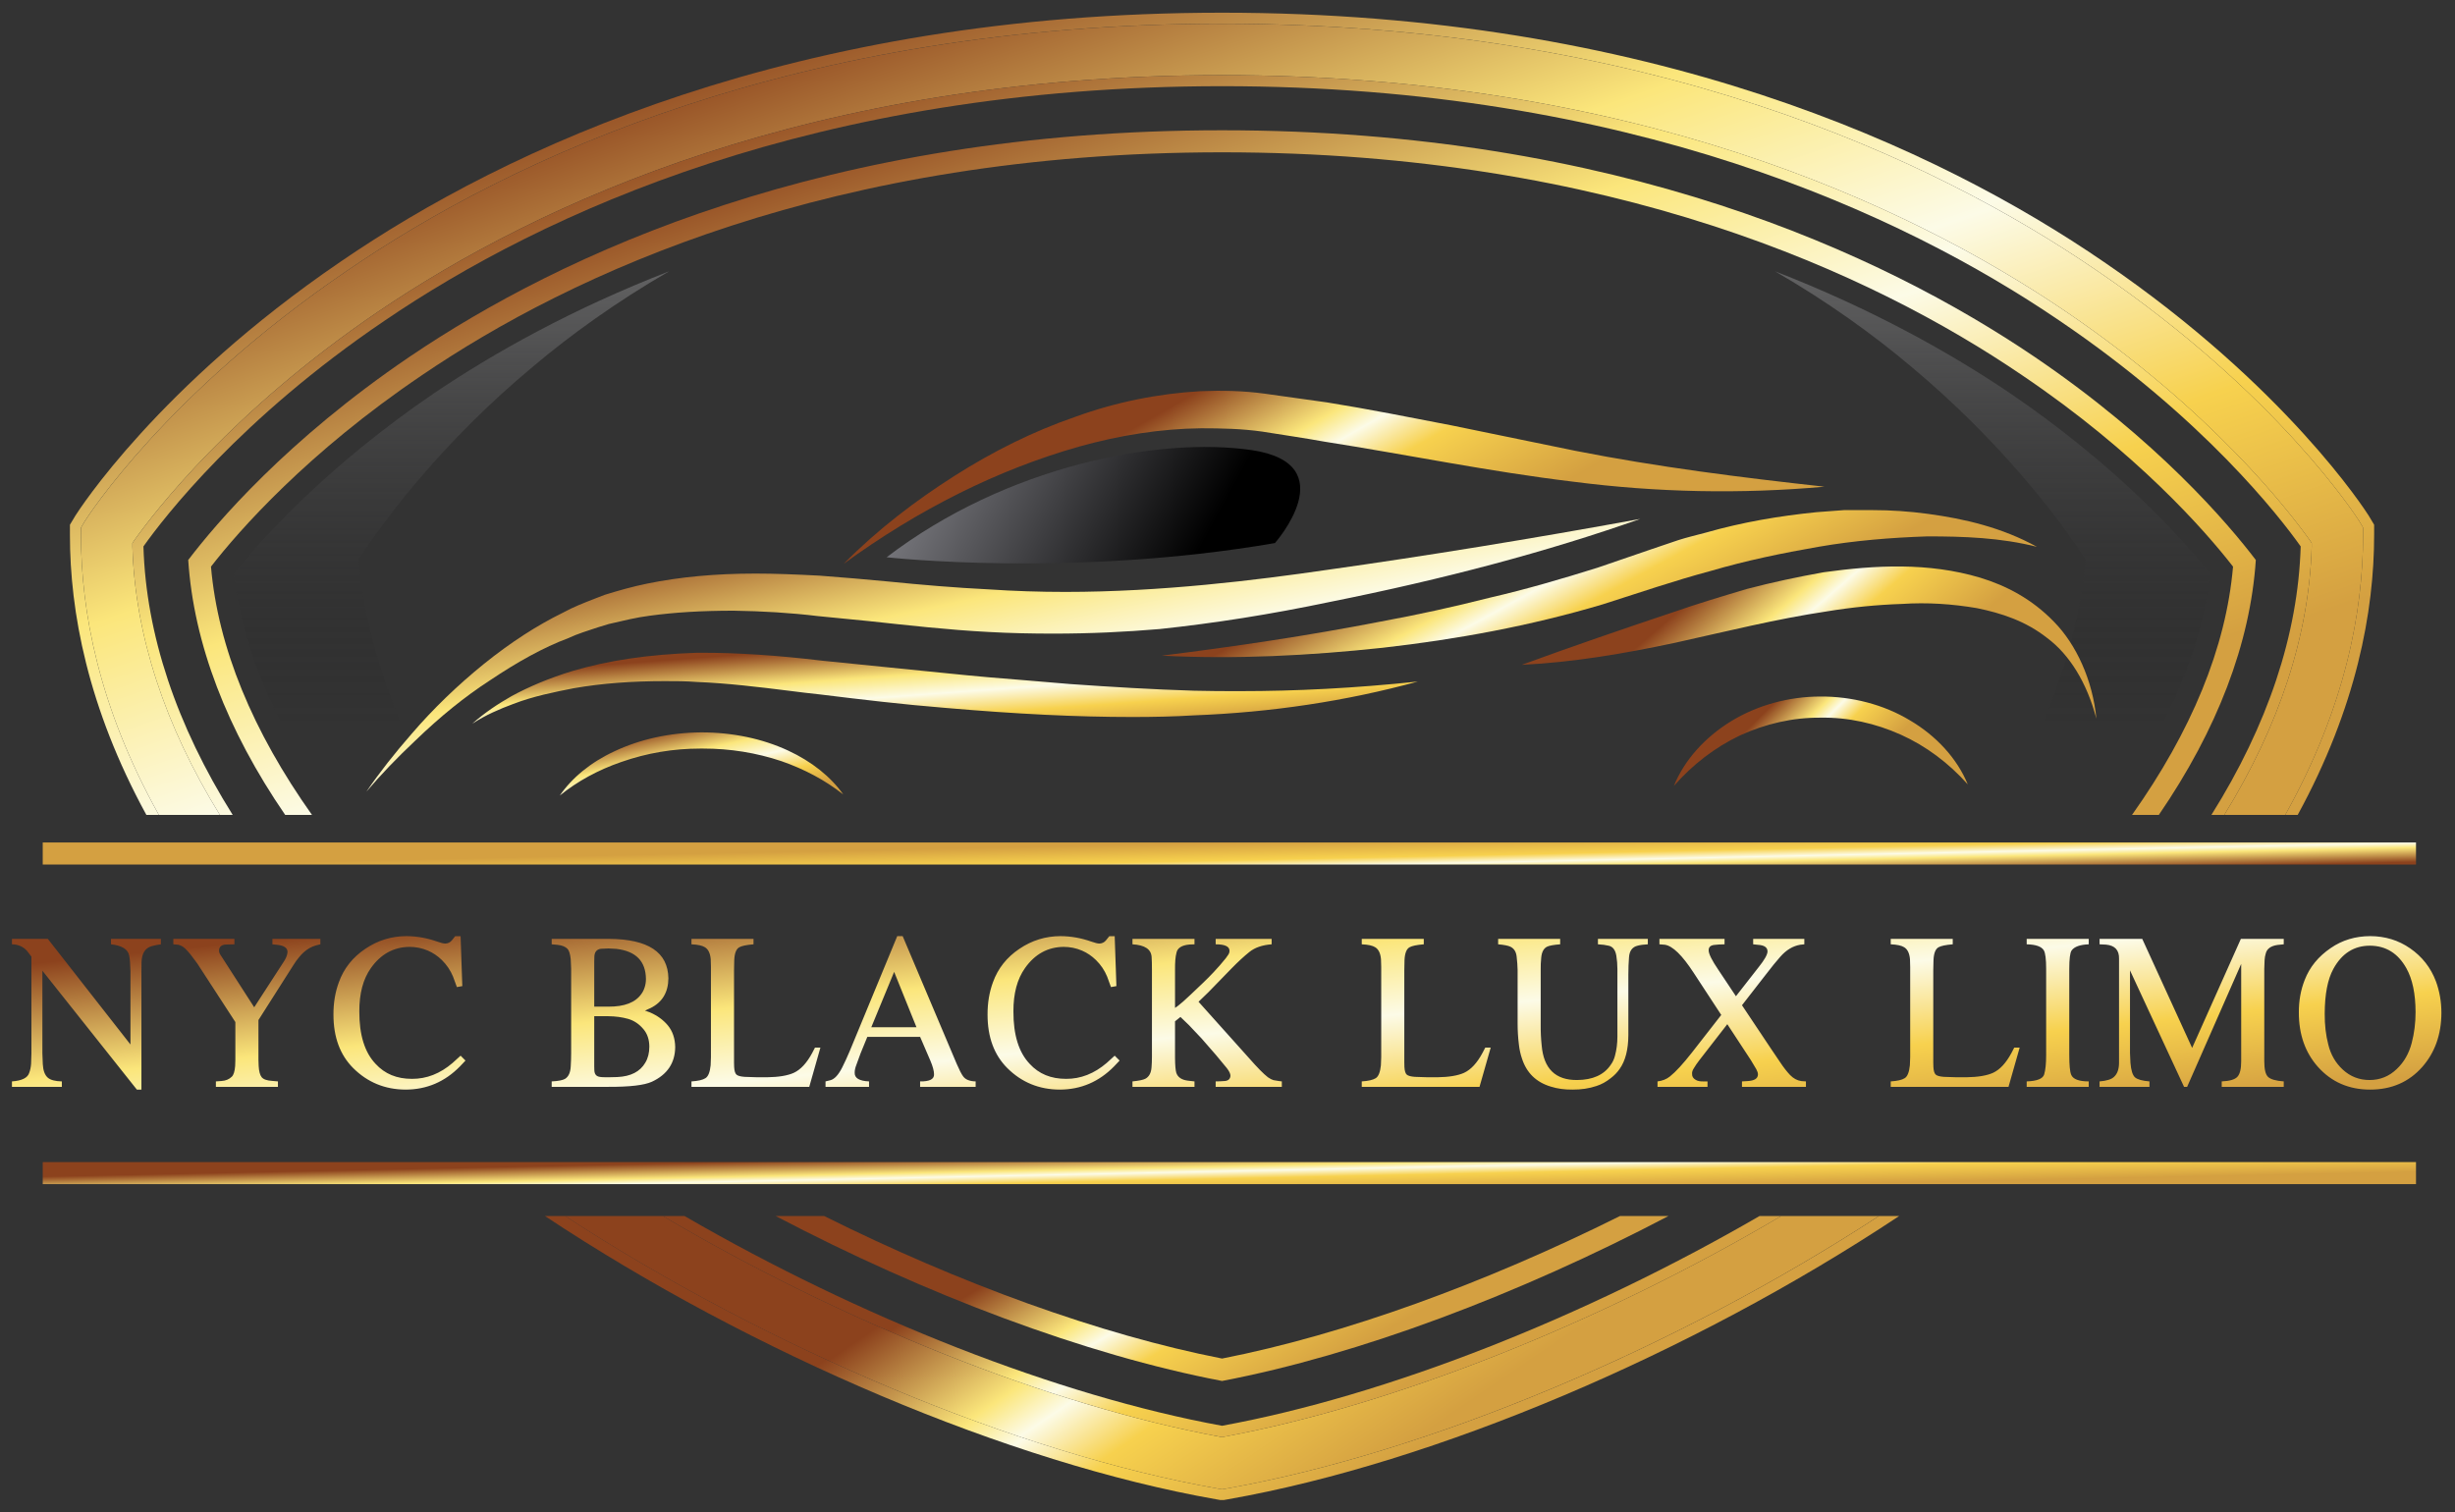 <svg xmlns="http://www.w3.org/2000/svg" width="99" height="61" viewBox="0 0 99 61" fill="none"><rect x="0" y="0" width="99" height="61" fill="#333333" stroke="none"/><g clip-path="url(#clip0_2689_91)"><path d="M5.261 39.181L5.244 38.816C5.238 38.716 5.227 38.625 5.21 38.542C5.161 38.287 4.916 38.136 4.476 38.087V37.868H6.488V38.087C6.348 38.107 6.226 38.131 6.124 38.16C5.858 38.231 5.719 38.447 5.707 38.808L5.703 39.181V43.947H5.519L1.709 39.151V42.484L1.726 42.922C1.74 43.179 1.807 43.361 1.928 43.467C2.036 43.561 2.225 43.611 2.494 43.617V43.836H0.482V43.617C0.882 43.589 1.114 43.474 1.177 43.274C1.22 43.16 1.245 43.036 1.254 42.905L1.267 42.484V38.584L1.087 38.349C0.929 38.177 0.728 38.09 0.482 38.087V37.868H1.928L5.261 42.128V39.181ZM9.453 37.868V38.087L9.131 38.095C8.942 38.101 8.844 38.175 8.835 38.319C8.832 38.39 8.848 38.45 8.882 38.499L9.092 38.825L10.251 40.627L11.414 38.833C11.528 38.67 11.588 38.526 11.594 38.4C11.597 38.234 11.459 38.137 11.182 38.108L10.985 38.087V37.868H12.919V38.087C12.688 38.133 12.503 38.208 12.366 38.314C12.252 38.397 12.152 38.493 12.066 38.602C11.986 38.693 11.905 38.805 11.825 38.936L10.422 41.142V42.742L10.431 42.995C10.443 43.207 10.482 43.357 10.551 43.446C10.623 43.534 10.763 43.584 10.972 43.596L11.208 43.617V43.836H8.706V43.617L8.938 43.6C9.107 43.589 9.244 43.53 9.35 43.424C9.421 43.355 9.466 43.211 9.483 42.991L9.491 42.742V41.223L7.955 38.859L7.685 38.499C7.608 38.401 7.532 38.319 7.458 38.25C7.372 38.173 7.28 38.124 7.183 38.104L6.99 38.087V37.868H9.453ZM18.771 42.776L18.548 43.012C17.939 43.633 17.21 43.945 16.36 43.947C15.525 43.945 14.819 43.654 14.241 43.077C13.712 42.547 13.447 41.83 13.447 40.923C13.444 40.454 13.517 40.017 13.666 39.614C13.866 39.059 14.222 38.61 14.734 38.267C15.235 37.929 15.785 37.759 16.386 37.757C16.809 37.759 17.227 37.834 17.639 37.98C17.782 38.031 17.889 38.057 17.961 38.057C18.067 38.051 18.152 38.01 18.218 37.932L18.355 37.761H18.574L18.643 39.773L18.424 39.812L18.27 39.391C18.167 39.139 18.016 38.916 17.819 38.722C17.653 38.559 17.464 38.431 17.253 38.34C17.018 38.24 16.771 38.19 16.511 38.19C15.873 38.198 15.355 38.483 14.957 39.044C14.643 39.487 14.487 40.07 14.49 40.794C14.487 41.741 14.706 42.446 15.146 42.909C15.332 43.112 15.547 43.264 15.79 43.364C16.033 43.464 16.307 43.514 16.613 43.514C17.203 43.517 17.749 43.303 18.252 42.871L18.574 42.579L18.771 42.776ZM22.247 37.868H24.559C26.141 37.877 26.939 38.407 26.953 39.46C26.948 40.023 26.709 40.422 26.237 40.657L26.009 40.76L26.211 40.833C26.506 40.961 26.744 41.134 26.927 41.352C27.122 41.586 27.222 41.88 27.228 42.231C27.222 42.875 26.909 43.341 26.288 43.63C25.982 43.77 25.397 43.839 24.534 43.836H22.247V43.617C22.521 43.603 22.703 43.567 22.792 43.51C22.929 43.421 23.003 43.255 23.015 43.012C23.026 42.843 23.032 42.665 23.032 42.476V39.074L23.015 38.688C22.992 38.476 22.949 38.337 22.886 38.271C22.8 38.183 22.666 38.128 22.483 38.108L22.247 38.087V37.868ZM23.963 40.987V42.896V43.017L23.967 43.158C23.97 43.31 24.033 43.4 24.156 43.428C24.233 43.446 24.356 43.453 24.525 43.45L24.894 43.441C25.437 43.416 25.813 43.222 26.022 42.862C26.131 42.682 26.185 42.465 26.185 42.21C26.182 41.927 26.104 41.694 25.949 41.511C25.775 41.302 25.567 41.163 25.327 41.094C25.087 41.026 24.82 40.99 24.525 40.987H23.963ZM23.963 40.601H24.538C25.181 40.604 25.623 40.434 25.863 40.09C25.921 40.013 25.965 39.923 25.997 39.82C26.031 39.717 26.048 39.604 26.048 39.481C26.039 38.766 25.642 38.363 24.855 38.271L24.538 38.254L24.229 38.267C24.049 38.293 23.961 38.416 23.967 38.636L23.963 38.782V40.601ZM27.884 43.617C28.15 43.6 28.338 43.557 28.446 43.488C28.558 43.42 28.628 43.247 28.657 42.969L28.669 42.639V39.001L28.661 38.692C28.641 38.452 28.564 38.29 28.429 38.207C28.323 38.138 28.142 38.098 27.884 38.087V37.868H30.386V38.087C30.102 38.11 29.911 38.15 29.811 38.207C29.688 38.276 29.62 38.45 29.609 38.73L29.6 39.142V42.853L29.605 43.034C29.613 43.191 29.645 43.294 29.699 43.343C29.753 43.391 29.862 43.421 30.025 43.433L30.544 43.45H30.926C31.398 43.444 31.76 43.384 32.012 43.27C32.289 43.141 32.536 42.873 32.754 42.467L32.865 42.253H33.084L32.634 43.836H27.884V43.617ZM33.483 43.57C33.652 43.527 33.812 43.354 33.964 43.051C34.064 42.853 34.167 42.629 34.273 42.377L36.182 37.757H36.401L38.58 42.909C38.686 43.155 38.772 43.322 38.838 43.411C38.932 43.543 39.101 43.611 39.344 43.617V43.836H37.104V43.617C37.487 43.623 37.675 43.527 37.666 43.33C37.666 43.195 37.616 43.011 37.516 42.776L37.104 41.819H34.976L34.702 42.489L34.539 42.935C34.487 43.066 34.463 43.177 34.466 43.265C34.457 43.483 34.65 43.6 35.045 43.617V43.836H33.29V43.617L33.483 43.57ZM35.135 41.433H36.958L36.057 39.198L35.135 41.433ZM45.149 42.776L44.926 43.012C44.316 43.633 43.587 43.945 42.737 43.947C41.902 43.945 41.196 43.654 40.618 43.077C40.089 42.547 39.824 41.83 39.824 40.923C39.822 40.454 39.894 40.017 40.043 39.614C40.243 39.059 40.599 38.61 41.111 38.267C41.612 37.929 42.163 37.759 42.763 37.757C43.187 37.759 43.604 37.834 44.016 37.98C44.159 38.031 44.266 38.057 44.338 38.057C44.444 38.051 44.529 38.01 44.595 37.932L44.733 37.761H44.951L45.02 39.773L44.801 39.812L44.647 39.391C44.544 39.139 44.394 38.916 44.196 38.722C44.03 38.559 43.842 38.431 43.63 38.34C43.395 38.24 43.148 38.19 42.888 38.19C42.25 38.198 41.732 38.483 41.335 39.044C41.02 39.487 40.864 40.07 40.867 40.794C40.864 41.741 41.083 42.446 41.523 42.909C41.709 43.112 41.924 43.264 42.167 43.364C42.41 43.464 42.685 43.514 42.991 43.514C43.58 43.517 44.126 43.303 44.63 42.871L44.951 42.579L45.149 42.776ZM45.668 43.617C45.925 43.591 46.098 43.556 46.187 43.51C46.336 43.43 46.419 43.278 46.436 43.055C46.447 42.929 46.453 42.783 46.453 42.617V39.129C46.453 38.892 46.449 38.716 46.44 38.602C46.423 38.287 46.166 38.115 45.668 38.087V37.868H48.169V38.087L47.968 38.095C47.65 38.124 47.474 38.238 47.44 38.439C47.4 38.584 47.381 38.815 47.384 39.129V40.653L47.495 40.575C47.613 40.487 47.786 40.334 48.015 40.116L48.525 39.631C48.66 39.503 48.798 39.362 48.941 39.211C49.107 39.036 49.27 38.849 49.431 38.649L49.542 38.49C49.568 38.447 49.581 38.401 49.581 38.353C49.584 38.175 49.398 38.087 49.023 38.087V37.868H51.28V38.087C50.902 38.115 50.603 38.218 50.383 38.396C50.166 38.57 49.928 38.789 49.671 39.052L49.237 39.498L48.727 40.022L48.332 40.404L50.361 42.669C50.705 43.061 50.961 43.321 51.13 43.45L51.25 43.523L51.353 43.566L51.559 43.6L51.691 43.617V43.836H49.023V43.617L49.186 43.613L49.405 43.6C49.539 43.583 49.611 43.513 49.619 43.39C49.619 43.31 49.571 43.207 49.473 43.081L49.036 42.553L48.457 41.888C48.271 41.688 48.1 41.508 47.946 41.347L47.603 41.017L47.384 41.193V42.678C47.387 42.969 47.404 43.167 47.435 43.27C47.495 43.45 47.651 43.556 47.903 43.587L48.169 43.617V43.836H45.668V43.617ZM54.914 43.617C55.18 43.6 55.367 43.557 55.476 43.488C55.587 43.42 55.657 43.247 55.686 42.969L55.699 42.639V39.001L55.69 38.692C55.67 38.452 55.593 38.29 55.458 38.207C55.353 38.138 55.171 38.098 54.914 38.087V37.868H57.415V38.087C57.132 38.11 56.94 38.15 56.84 38.207C56.717 38.276 56.65 38.45 56.638 38.73L56.63 39.142V42.853L56.634 43.034C56.643 43.191 56.674 43.294 56.728 43.343C56.783 43.391 56.891 43.421 57.054 43.433L57.574 43.45H57.955C58.427 43.444 58.789 43.384 59.041 43.27C59.318 43.141 59.566 42.873 59.783 42.467L59.895 42.253H60.114L59.663 43.836H54.914V43.617ZM62.915 37.868V38.087C62.658 38.107 62.483 38.138 62.392 38.181C62.252 38.247 62.171 38.396 62.151 38.627C62.134 38.788 62.127 38.953 62.13 39.125V41.335C62.127 41.615 62.14 41.891 62.169 42.163C62.249 43.104 62.726 43.57 63.602 43.561C64.228 43.556 64.677 43.354 64.949 42.956C65.032 42.845 65.09 42.72 65.125 42.583C65.19 42.343 65.223 42.084 65.223 41.807V39.091C65.223 38.902 65.209 38.72 65.18 38.546C65.14 38.311 65.036 38.177 64.867 38.143C64.75 38.114 64.607 38.095 64.438 38.087V37.868H66.45V38.087C66.282 38.095 66.144 38.114 66.038 38.143C65.824 38.194 65.708 38.351 65.691 38.615C65.674 38.818 65.665 39.045 65.665 39.297V41.746C65.662 42.333 65.545 42.789 65.313 43.115C65.216 43.255 65.097 43.378 64.957 43.484C64.771 43.633 64.578 43.739 64.378 43.802C64.084 43.902 63.76 43.95 63.408 43.947C63.091 43.95 62.801 43.91 62.538 43.827C61.948 43.65 61.561 43.273 61.375 42.695C61.315 42.523 61.273 42.333 61.25 42.124C61.216 41.849 61.199 41.572 61.199 41.292V39.125C61.196 38.959 61.183 38.779 61.16 38.584C61.14 38.39 61.057 38.257 60.911 38.185C60.817 38.14 60.651 38.107 60.414 38.087V37.868H62.915ZM68.299 39.237C67.836 38.525 67.447 38.147 67.132 38.104L66.918 38.087V37.868H69.544V38.087L69.312 38.095L69.119 38.113C68.967 38.133 68.896 38.21 68.904 38.344C68.91 38.484 69.039 38.74 69.291 39.112L70.003 40.181L70.925 39.001C71.154 38.715 71.271 38.507 71.277 38.379C71.277 38.213 71.15 38.123 70.895 38.108L70.698 38.087V37.868H72.761V38.087L72.599 38.104C72.301 38.153 72.031 38.316 71.788 38.593C71.642 38.756 71.44 39.005 71.183 39.34L70.247 40.545L71.427 42.313L71.792 42.853C71.921 43.048 72.052 43.217 72.187 43.36C72.324 43.5 72.475 43.581 72.641 43.604L72.826 43.617V43.836H70.247V43.617L70.466 43.604C70.749 43.59 70.891 43.5 70.891 43.334C70.891 43.277 70.869 43.208 70.826 43.128C70.758 43.011 70.685 42.889 70.608 42.763L69.655 41.309L68.527 42.763C68.438 42.878 68.364 42.986 68.304 43.089C68.252 43.167 68.229 43.24 68.235 43.308C68.227 43.414 68.277 43.497 68.385 43.557C68.457 43.6 68.554 43.62 68.677 43.617H68.857V43.836H66.841V43.617C67.038 43.594 67.206 43.527 67.343 43.416C67.569 43.238 67.865 42.916 68.231 42.45L69.411 40.936L68.299 39.237ZM76.245 43.617C76.511 43.6 76.699 43.557 76.807 43.488C76.919 43.42 76.989 43.247 77.017 42.969L77.03 42.639V39.001L77.022 38.692C77.002 38.452 76.925 38.29 76.79 38.207C76.684 38.138 76.503 38.098 76.245 38.087V37.868H78.746V38.087C78.463 38.11 78.272 38.15 78.172 38.207C78.049 38.276 77.981 38.45 77.97 38.73L77.961 39.142V42.853L77.966 43.034C77.974 43.191 78.006 43.294 78.06 43.343C78.114 43.391 78.223 43.421 78.386 43.433L78.905 43.45H79.287C79.759 43.444 80.121 43.384 80.373 43.27C80.65 43.141 80.897 42.873 81.115 42.467L81.226 42.253H81.445L80.995 43.836H76.245V43.617ZM81.728 43.617C82.143 43.603 82.378 43.51 82.432 43.338C82.486 43.164 82.513 42.899 82.513 42.544V39.082C82.513 38.69 82.482 38.44 82.419 38.331C82.328 38.177 82.097 38.095 81.728 38.087V37.868H84.23V38.087C83.878 38.101 83.648 38.184 83.539 38.336C83.476 38.43 83.445 38.679 83.445 39.082V42.544C83.445 42.956 83.47 43.224 83.522 43.347C83.596 43.527 83.832 43.617 84.23 43.617V43.836H81.728V43.617ZM84.667 43.617C84.95 43.594 85.144 43.534 85.246 43.437C85.381 43.317 85.45 43.128 85.452 42.871V42.472V38.67C85.461 38.324 85.287 38.134 84.929 38.1L84.667 38.087V37.868H86.388L88.4 42.266L90.365 37.868H92.094V38.087L91.841 38.113C91.572 38.153 91.415 38.267 91.369 38.456C91.343 38.539 91.327 38.626 91.322 38.718L91.309 39.074V42.806C91.309 43.13 91.36 43.34 91.463 43.437C91.569 43.534 91.779 43.594 92.094 43.617V43.836H89.593V43.617C89.913 43.603 90.123 43.541 90.223 43.433C90.326 43.324 90.378 43.115 90.378 42.806V38.876L88.198 43.836H88.074L85.894 39.138V42.472L85.912 42.871C85.937 43.171 85.999 43.365 86.096 43.454C86.196 43.54 86.391 43.594 86.679 43.617V43.836H84.667V43.617ZM92.703 40.841C92.7 40.369 92.779 39.93 92.939 39.524C93.139 39.006 93.49 38.577 93.99 38.237C94.451 37.919 94.981 37.759 95.582 37.757C96.186 37.759 96.722 37.924 97.191 38.25C97.674 38.584 98.02 39.026 98.229 39.576C98.378 39.979 98.452 40.407 98.452 40.858C98.447 41.731 98.188 42.457 97.676 43.038C97.138 43.644 96.439 43.947 95.578 43.947C94.72 43.947 94.017 43.641 93.471 43.029C92.959 42.452 92.703 41.722 92.703 40.841ZM93.746 40.88C93.743 41.335 93.791 41.752 93.891 42.133C93.989 42.536 94.183 42.872 94.475 43.141C94.778 43.421 95.137 43.561 95.552 43.561C95.978 43.561 96.346 43.413 96.654 43.115C96.943 42.841 97.144 42.49 97.255 42.064C97.358 41.672 97.41 41.256 97.41 40.816C97.407 40.078 97.284 39.491 97.041 39.056C96.706 38.453 96.218 38.148 95.578 38.143C94.931 38.14 94.436 38.453 94.093 39.082C93.864 39.503 93.749 40.102 93.746 40.88Z" fill="url(#paint0_linear_2689_91)"></path><path d="M26.852 43.164C19.459 36.615 15.074 29.327 14.452 22.571C15.519 20.941 17.815 17.845 21.519 14.764C23.015 13.504 24.837 12.186 26.985 10.941C23.059 12.467 19.919 14.23 17.504 15.86C13.281 18.734 10.645 21.623 9.43 23.134C10.141 29.416 15.148 36.186 23.622 42.26C26.511 44.334 29.741 46.29 33.089 47.978C30.896 46.497 28.793 44.867 26.852 43.164Z" fill="url(#paint1_linear_2689_91)"></path><path d="M81.058 15.86C78.643 14.23 75.502 12.467 71.576 10.941C73.725 12.186 75.547 13.504 77.043 14.764C80.732 17.845 83.043 20.941 84.11 22.571C83.487 29.327 79.102 36.615 71.71 43.164C69.769 44.867 67.665 46.497 65.473 47.978C68.806 46.29 72.05 44.334 74.939 42.26C83.413 36.186 88.421 29.416 89.132 23.134C87.917 21.623 85.28 18.734 81.058 15.86Z" fill="url(#paint2_linear_2689_91)"></path><path d="M82.049 14.395C75.901 10.232 65.234 5.254 49.279 5.254C33.323 5.254 22.657 10.232 16.508 14.395C11.575 17.743 8.716 21.106 7.59 22.587C7.812 25.95 9.145 29.432 11.501 32.869H12.582C10.197 29.506 8.79 26.128 8.508 22.854C9.634 21.402 12.405 18.247 17.012 15.135C23.042 11.032 33.545 6.143 49.279 6.143C65.012 6.143 75.516 11.032 81.545 15.135C86.153 18.247 88.923 21.402 90.049 22.854C89.768 26.128 88.36 29.506 85.975 32.869H87.056C89.412 29.432 90.745 25.95 90.968 22.587C89.842 21.106 86.982 17.743 82.049 14.395Z" fill="url(#paint3_linear_2689_91)"></path><path d="M49.281 54.795C44.363 53.832 38.674 51.758 33.237 49.047H31.281C37.326 52.217 43.77 54.647 49.281 55.699C54.792 54.647 61.237 52.217 67.281 49.047H65.326C59.889 51.758 54.2 53.832 49.281 54.795Z" fill="url(#paint4_linear_2689_91)"></path><path d="M5.34 22.053V21.905L5.429 21.772C6.243 20.631 9.369 16.557 15.266 12.557C21.666 8.216 32.762 3.031 49.28 3.031C65.799 3.031 76.895 8.216 83.295 12.557C89.192 16.557 92.317 20.631 93.132 21.772L93.221 21.905V22.053C93.118 25.609 91.918 29.268 89.695 32.868H92.154C94.584 28.513 95.295 24.646 95.295 21.579V21.283L95.147 21.031C95.014 20.824 91.858 15.89 84.599 10.942C77.947 6.379 66.421 0.957 49.28 0.957C32.14 0.957 20.614 6.379 13.962 10.942C6.703 15.89 3.547 20.824 3.414 21.031L3.266 21.283V21.579C3.266 24.646 3.977 28.513 6.406 32.868H8.866C6.643 29.268 5.443 25.609 5.34 22.053Z" fill="url(#paint5_linear_2689_91)"></path><path d="M49.352 57.951L49.278 57.965L49.204 57.951C42.33 56.676 34.004 53.343 26.73 49.047H22.789C30.997 54.395 41.011 58.602 49.1 60.039L49.278 60.069L49.456 60.039C57.545 58.602 67.559 54.395 75.767 49.047H71.826C64.552 53.343 56.226 56.676 49.352 57.951Z" fill="url(#paint6_linear_2689_91)"></path><path d="M95.739 21.164L95.517 20.793C95.383 20.586 92.183 15.578 84.85 10.571C78.154 5.978 66.524 0.512 49.28 0.512C32.035 0.512 20.405 5.978 13.709 10.571C6.376 15.578 3.176 20.586 3.043 20.793L2.82 21.164V21.578C2.82 24.66 3.531 28.526 5.902 32.867H6.405C3.976 28.512 3.265 24.645 3.265 21.578V21.282L3.413 21.03C3.546 20.823 6.702 15.889 13.961 10.941C20.613 6.378 32.139 0.956 49.28 0.956C66.42 0.956 77.946 6.378 84.598 10.941C91.857 15.889 95.013 20.823 95.146 21.03L95.294 21.282V21.578C95.294 24.645 94.583 28.512 92.154 32.867H92.657C95.028 28.526 95.739 24.66 95.739 21.578V21.164Z" fill="url(#paint7_linear_2689_91)"></path><path d="M49.279 57.965L49.353 57.951C56.227 56.676 64.553 53.343 71.827 49.047H70.953C63.871 53.151 55.916 56.291 49.279 57.506C42.642 56.291 34.686 53.151 27.605 49.047H26.73C34.005 53.343 42.331 56.676 49.205 57.951L49.279 57.965Z" fill="url(#paint8_linear_2689_91)"></path><path d="M5.784 22.039C6.614 20.868 9.695 16.868 15.518 12.928C21.858 8.616 32.866 3.476 49.281 3.476C65.695 3.476 76.703 8.616 83.043 12.928C88.866 16.868 91.947 20.868 92.777 22.039C92.673 25.594 91.444 29.253 89.177 32.868H89.695C91.918 29.268 93.118 25.609 93.221 22.053V21.905L93.132 21.772C92.318 20.631 89.192 16.557 83.295 12.557C76.895 8.216 65.799 3.031 49.281 3.031C32.762 3.031 21.666 8.216 15.266 12.557C9.369 16.557 6.244 20.631 5.429 21.772L5.34 21.905V22.053C5.444 25.609 6.644 29.268 8.866 32.868H9.384C7.118 29.253 5.888 25.594 5.784 22.039Z" fill="url(#paint9_linear_2689_91)"></path><path d="M49.458 60.039L49.28 60.069L49.102 60.039C41.014 58.602 30.999 54.395 22.791 49.047H21.977C30.347 54.602 40.703 59.002 49.028 60.469L49.28 60.514L49.532 60.469C57.858 59.002 68.214 54.602 76.584 49.047H75.769C67.562 54.395 57.547 58.602 49.458 60.039Z" fill="url(#paint10_linear_2689_91)"></path><path d="M14.773 31.932C15.316 31.141 15.926 30.367 16.604 29.593C17.485 28.567 18.468 27.625 19.507 26.784C20.614 25.892 21.665 25.22 22.693 24.715C23.122 24.479 23.563 24.311 23.992 24.143C24.12 24.098 24.252 24.047 24.387 23.991C24.93 23.823 25.517 23.655 26.105 23.537C27.427 23.268 28.85 23.134 30.465 23.134C31.245 23.134 32.081 23.167 33.053 23.218C33.968 23.285 34.905 23.369 35.809 23.453C37.154 23.588 38.532 23.706 39.899 23.773C40.882 23.84 41.921 23.874 42.96 23.874C46.835 23.874 50.643 23.403 53.535 22.982C57.591 22.41 61.725 21.737 66.143 20.93C62.369 22.259 58.257 23.352 53.636 24.277C51.23 24.782 48.982 25.135 46.768 25.371C45.389 25.489 43.955 25.556 42.486 25.556C41.627 25.556 40.746 25.539 39.854 25.489C38.238 25.405 36.611 25.22 35.041 25.051C34.356 24.984 33.67 24.917 32.985 24.849C31.878 24.715 30.737 24.648 29.584 24.631C28.285 24.631 27.212 24.698 26.206 24.833C25.664 24.9 25.133 25.035 24.546 25.169C24.395 25.214 24.248 25.259 24.105 25.304C23.71 25.438 23.303 25.556 22.908 25.741C21.925 26.111 20.885 26.683 19.733 27.457C18.75 28.096 17.767 28.887 16.739 29.879C16.005 30.569 15.361 31.242 14.773 31.932Z" fill="url(#paint11_linear_2689_91)"></path><path d="M46.848 26.445C49.808 26.075 52.756 25.638 55.694 25.066C57.162 24.797 58.62 24.477 60.077 24.107C61.534 23.771 62.98 23.35 64.426 22.896L66.584 22.156L67.68 21.785C68.042 21.668 68.414 21.584 68.787 21.483C70.256 21.062 71.747 20.81 73.25 20.658L74.368 20.574H75.498C76.255 20.574 77 20.625 77.746 20.726C79.237 20.927 80.74 21.281 82.141 22.055C80.672 21.684 79.192 21.634 77.723 21.634C76.255 21.684 74.786 21.802 73.329 22.055C71.871 22.307 70.414 22.61 68.979 23.03C67.533 23.417 66.11 23.905 64.63 24.376C61.692 25.251 58.733 25.789 55.761 26.126C52.79 26.445 49.819 26.597 46.848 26.445Z" fill="url(#paint12_linear_2689_91)"></path><path d="M61.367 26.815C63.389 26.075 65.4 25.385 67.411 24.712C68.417 24.359 69.433 24.056 70.45 23.753C71.478 23.484 72.506 23.265 73.546 23.08C75.624 22.794 77.76 22.676 79.85 23.299C80.9 23.618 81.94 24.157 82.832 25.082C83.725 25.99 84.391 27.437 84.538 28.985C84.154 27.521 83.442 26.394 82.561 25.738C81.691 25.048 80.708 24.729 79.714 24.527C78.72 24.359 77.715 24.291 76.698 24.359C75.692 24.392 74.675 24.493 73.659 24.661C71.625 24.964 69.614 25.469 67.558 25.923C65.513 26.36 63.446 26.714 61.367 26.815Z" fill="url(#paint13_linear_2689_91)"></path><path style="mix-blend-mode:screen" d="M50.463 18.152C46.735 17.614 40.6 18.774 35.754 22.476C35.754 22.476 43.21 23.317 51.412 21.904C51.412 21.904 54.248 18.707 50.463 18.152Z" fill="url(#paint14_linear_2689_91)"></path><path d="M34.02 22.742C35.42 21.329 36.934 20.185 38.493 19.192C40.052 18.2 41.679 17.392 43.34 16.82C45.001 16.214 46.695 15.878 48.412 15.777C49.271 15.743 50.141 15.76 50.999 15.878C51.847 15.996 52.683 16.113 53.519 16.231C55.191 16.5 56.874 16.837 58.535 17.157L63.528 18.183C66.861 18.839 70.205 19.259 73.572 19.63C70.205 19.932 66.816 19.865 63.438 19.428C60.071 19.024 56.739 18.334 53.406 17.813C52.57 17.661 51.734 17.543 50.909 17.409C50.084 17.291 49.26 17.274 48.435 17.274C46.786 17.291 45.136 17.56 43.509 18.015C40.244 18.94 37.047 20.538 34.02 22.742Z" fill="url(#paint15_linear_2689_91)"></path><path d="M19.047 29.188C19.555 28.734 20.098 28.381 20.628 28.078C21.34 27.691 22.142 27.354 23.069 27.068C24.549 26.631 26.153 26.395 28.107 26.328H28.311C29.745 26.328 31.327 26.429 33.157 26.648L38.151 27.152C39.292 27.27 40.444 27.371 41.551 27.455C42.086 27.5 42.621 27.545 43.156 27.59C44.839 27.708 46.488 27.808 48.16 27.859C48.77 27.876 49.392 27.876 50.013 27.876C52.261 27.876 54.622 27.758 57.176 27.489C54.283 28.28 51.256 28.734 48.16 28.852C47.358 28.902 46.511 28.919 45.663 28.919C43.415 28.919 41.009 28.801 38.094 28.549C36.411 28.414 34.716 28.212 33.078 28.01C32.657 27.965 32.231 27.915 31.802 27.859C30.593 27.708 29.339 27.556 28.107 27.506C27.667 27.472 27.226 27.472 26.808 27.472C25.498 27.472 24.3 27.556 23.137 27.758C22.368 27.91 21.51 28.078 20.685 28.397C20.143 28.599 19.589 28.835 19.047 29.188Z" fill="url(#paint16_linear_2689_91)"></path><path d="M22.574 32.086C23.061 31.377 23.817 30.746 24.776 30.303C25.803 29.816 27.006 29.55 28.276 29.539C29.546 29.539 30.748 29.794 31.775 30.27C32.734 30.713 33.504 31.333 34.004 32.042C33.274 31.466 32.437 31.023 31.518 30.702C30.491 30.358 29.437 30.192 28.357 30.192H28.235C27.154 30.192 26.087 30.37 25.047 30.735C24.114 31.056 23.29 31.51 22.574 32.086Z" fill="url(#paint17_linear_2689_91)"></path><path d="M67.5 31.7C67.918 30.661 68.754 29.736 69.805 29.091C70.856 28.447 72.132 28.094 73.398 28.094C74.674 28.084 75.962 28.416 77.013 29.05C78.075 29.673 78.922 30.588 79.352 31.637C78.584 30.775 77.668 30.089 76.652 29.632C75.635 29.175 74.528 28.925 73.409 28.946C72.29 28.936 71.183 29.195 70.166 29.663C69.161 30.141 68.257 30.837 67.5 31.7Z" fill="url(#paint18_linear_2689_91)"></path><rect x="1.723" y="33.98" width="95.704" height="0.889" fill="url(#paint19_linear_2689_91)"></rect><rect x="1.723" y="46.871" width="95.704" height="0.889" fill="url(#paint20_linear_2689_91)"></rect></g><defs><linearGradient id="paint0_linear_2689_91" x1="13.386" y1="37.625" x2="14.847" y2="51.872" gradientUnits="userSpaceOnUse"><stop stop-color="#8C421D"></stop><stop offset="0.325" stop-color="#FBE67B"></stop><stop offset="0.535" stop-color="#FCFBE7"></stop><stop offset="0.77" stop-color="#F7D14E"></stop><stop offset="1" stop-color="#D4A041"></stop></linearGradient><linearGradient id="paint1_linear_2689_91" x1="50.243" y1="3.18" x2="50.243" y2="29.328" gradientUnits="userSpaceOnUse"><stop stop-color="#9F9FA1"></stop><stop offset="1" stop-color="#151515" stop-opacity="0"></stop></linearGradient><linearGradient id="paint2_linear_2689_91" x1="106.286" y1="3.18" x2="106.286" y2="29.328" gradientUnits="userSpaceOnUse"><stop stop-color="#9F9FA1"></stop><stop offset="1" stop-color="#151515" stop-opacity="0"></stop></linearGradient><linearGradient id="paint3_linear_2689_91" x1="18.707" y1="10.086" x2="30.206" y2="45.216" gradientUnits="userSpaceOnUse"><stop stop-color="#8C421D"></stop><stop offset="0.325" stop-color="#FBE67B"></stop><stop offset="0.535" stop-color="#FCFBE7"></stop><stop offset="0.77" stop-color="#F7D14E"></stop><stop offset="1" stop-color="#D4A041"></stop></linearGradient><linearGradient id="paint4_linear_2689_91" x1="61.111" y1="50.544" x2="55.97" y2="42.02" gradientUnits="userSpaceOnUse"><stop stop-color="#D4A041"></stop><stop offset="0.402" stop-color="#F7D14E"></stop><stop offset="0.568" stop-color="#FCFBE7"></stop><stop offset="0.675" stop-color="#FBE67B"></stop><stop offset="1" stop-color="#8C421D"></stop></linearGradient><linearGradient id="paint5_linear_2689_91" x1="15.536" y1="6.541" x2="29.32" y2="46.763" gradientUnits="userSpaceOnUse"><stop stop-color="#8C421D"></stop><stop offset="0.325" stop-color="#FBE67B"></stop><stop offset="0.535" stop-color="#FCFBE7"></stop><stop offset="0.77" stop-color="#F7D14E"></stop><stop offset="1" stop-color="#D4A041"></stop></linearGradient><linearGradient id="paint6_linear_2689_91" x1="66.686" y1="51.528" x2="57.734" y2="38.345" gradientUnits="userSpaceOnUse"><stop stop-color="#D4A041"></stop><stop offset="0.402" stop-color="#F7D14E"></stop><stop offset="0.568" stop-color="#FCFBE7"></stop><stop offset="0.675" stop-color="#FBE67B"></stop><stop offset="1" stop-color="#8C421D"></stop></linearGradient><linearGradient id="paint7_linear_2689_91" x1="15.209" y1="6.174" x2="29.232" y2="46.919" gradientUnits="userSpaceOnUse"><stop stop-color="#8C421D"></stop><stop offset="0.325" stop-color="#FBE67B"></stop><stop offset="0.535" stop-color="#FCFBE7"></stop><stop offset="0.77" stop-color="#F7D14E"></stop><stop offset="1" stop-color="#D4A041"></stop></linearGradient><linearGradient id="paint8_linear_2689_91" x1="64.097" y1="51.055" x2="56.995" y2="40.052" gradientUnits="userSpaceOnUse"><stop stop-color="#D4A041"></stop><stop offset="0.402" stop-color="#F7D14E"></stop><stop offset="0.568" stop-color="#FCFBE7"></stop><stop offset="0.675" stop-color="#FBE67B"></stop><stop offset="1" stop-color="#8C421D"></stop></linearGradient><linearGradient id="paint9_linear_2689_91" x1="17.057" y1="8.253" x2="29.731" y2="46.023" gradientUnits="userSpaceOnUse"><stop stop-color="#8C421D"></stop><stop offset="0.325" stop-color="#FBE67B"></stop><stop offset="0.535" stop-color="#FCFBE7"></stop><stop offset="0.77" stop-color="#F7D14E"></stop><stop offset="1" stop-color="#D4A041"></stop></linearGradient><linearGradient id="paint10_linear_2689_91" x1="67.224" y1="51.628" x2="57.879" y2="37.993" gradientUnits="userSpaceOnUse"><stop stop-color="#D4A041"></stop><stop offset="0.402" stop-color="#F7D14E"></stop><stop offset="0.568" stop-color="#FCFBE7"></stop><stop offset="0.675" stop-color="#FBE67B"></stop><stop offset="1" stop-color="#8C421D"></stop></linearGradient><linearGradient id="paint11_linear_2689_91" x1="21.623" y1="22.855" x2="24.762" y2="37.686" gradientUnits="userSpaceOnUse"><stop stop-color="#8C421D"></stop><stop offset="0.325" stop-color="#FBE67B"></stop><stop offset="0.535" stop-color="#FCFBE7"></stop><stop offset="0.77" stop-color="#F7D14E"></stop><stop offset="1" stop-color="#D4A041"></stop></linearGradient><linearGradient id="paint12_linear_2689_91" x1="76.091" y1="21.909" x2="71.722" y2="13.942" gradientUnits="userSpaceOnUse"><stop stop-color="#D4A041"></stop><stop offset="0.402" stop-color="#F7D14E"></stop><stop offset="0.568" stop-color="#FCFBE7"></stop><stop offset="0.675" stop-color="#FBE67B"></stop><stop offset="1" stop-color="#8C421D"></stop></linearGradient><linearGradient id="paint13_linear_2689_91" x1="80.567" y1="24.229" x2="75.26" y2="18.091" gradientUnits="userSpaceOnUse"><stop stop-color="#D4A041"></stop><stop offset="0.402" stop-color="#F7D14E"></stop><stop offset="0.568" stop-color="#FCFBE7"></stop><stop offset="0.675" stop-color="#FBE67B"></stop><stop offset="1" stop-color="#8C421D"></stop></linearGradient><linearGradient id="paint14_linear_2689_91" x1="36.898" y1="8.985" x2="51.288" y2="16.819" gradientUnits="userSpaceOnUse"><stop stop-color="#AEAEB6"></stop><stop offset="1"></stop></linearGradient><linearGradient id="paint15_linear_2689_91" x1="66.792" y1="17.333" x2="61.517" y2="8.173" gradientUnits="userSpaceOnUse"><stop stop-color="#D4A041"></stop><stop offset="0.402" stop-color="#F7D14E"></stop><stop offset="0.568" stop-color="#FCFBE7"></stop><stop offset="0.675" stop-color="#FBE67B"></stop><stop offset="1" stop-color="#8C421D"></stop></linearGradient><linearGradient id="paint16_linear_2689_91" x1="24.131" y1="26.829" x2="24.428" y2="30.834" gradientUnits="userSpaceOnUse"><stop stop-color="#8C421D"></stop><stop offset="0.325" stop-color="#FBE67B"></stop><stop offset="0.535" stop-color="#FCFBE7"></stop><stop offset="0.77" stop-color="#F7D14E"></stop><stop offset="1" stop-color="#D4A041"></stop></linearGradient><linearGradient id="paint17_linear_2689_91" x1="24.098" y1="29.985" x2="24.852" y2="33.406" gradientUnits="userSpaceOnUse"><stop stop-color="#8C421D"></stop><stop offset="0.325" stop-color="#FBE67B"></stop><stop offset="0.535" stop-color="#FCFBE7"></stop><stop offset="0.77" stop-color="#F7D14E"></stop><stop offset="1" stop-color="#D4A041"></stop></linearGradient><linearGradient id="paint18_linear_2689_91" x1="77.32" y1="28.905" x2="74.17" y2="25.733" gradientUnits="userSpaceOnUse"><stop stop-color="#D4A041"></stop><stop offset="0.402" stop-color="#F7D14E"></stop><stop offset="0.568" stop-color="#FCFBE7"></stop><stop offset="0.675" stop-color="#FBE67B"></stop><stop offset="1" stop-color="#8C421D"></stop></linearGradient><linearGradient id="paint19_linear_2689_91" x1="6.702" y1="34.88" x2="6.74" y2="36.682" gradientUnits="userSpaceOnUse"><stop stop-color="#D4A041"></stop><stop offset="0.402" stop-color="#F7D14E"></stop><stop offset="0.568" stop-color="#FCFBE7"></stop><stop offset="0.675" stop-color="#FBE67B"></stop><stop offset="1" stop-color="#8C421D"></stop></linearGradient><linearGradient id="paint20_linear_2689_91" x1="91.723" y1="47.379" x2="91.685" y2="45.568" gradientUnits="userSpaceOnUse"><stop stop-color="#D4A041"></stop><stop offset="0.402" stop-color="#F7D14E"></stop><stop offset="0.568" stop-color="#FCFBE7"></stop><stop offset="0.675" stop-color="#FBE67B"></stop><stop offset="1" stop-color="#8C421D"></stop></linearGradient><clipPath id="clip0_2689_91"><rect width="98.519" height="60" fill="white" transform="translate(0.242 0.5)"></rect></clipPath></defs></svg>